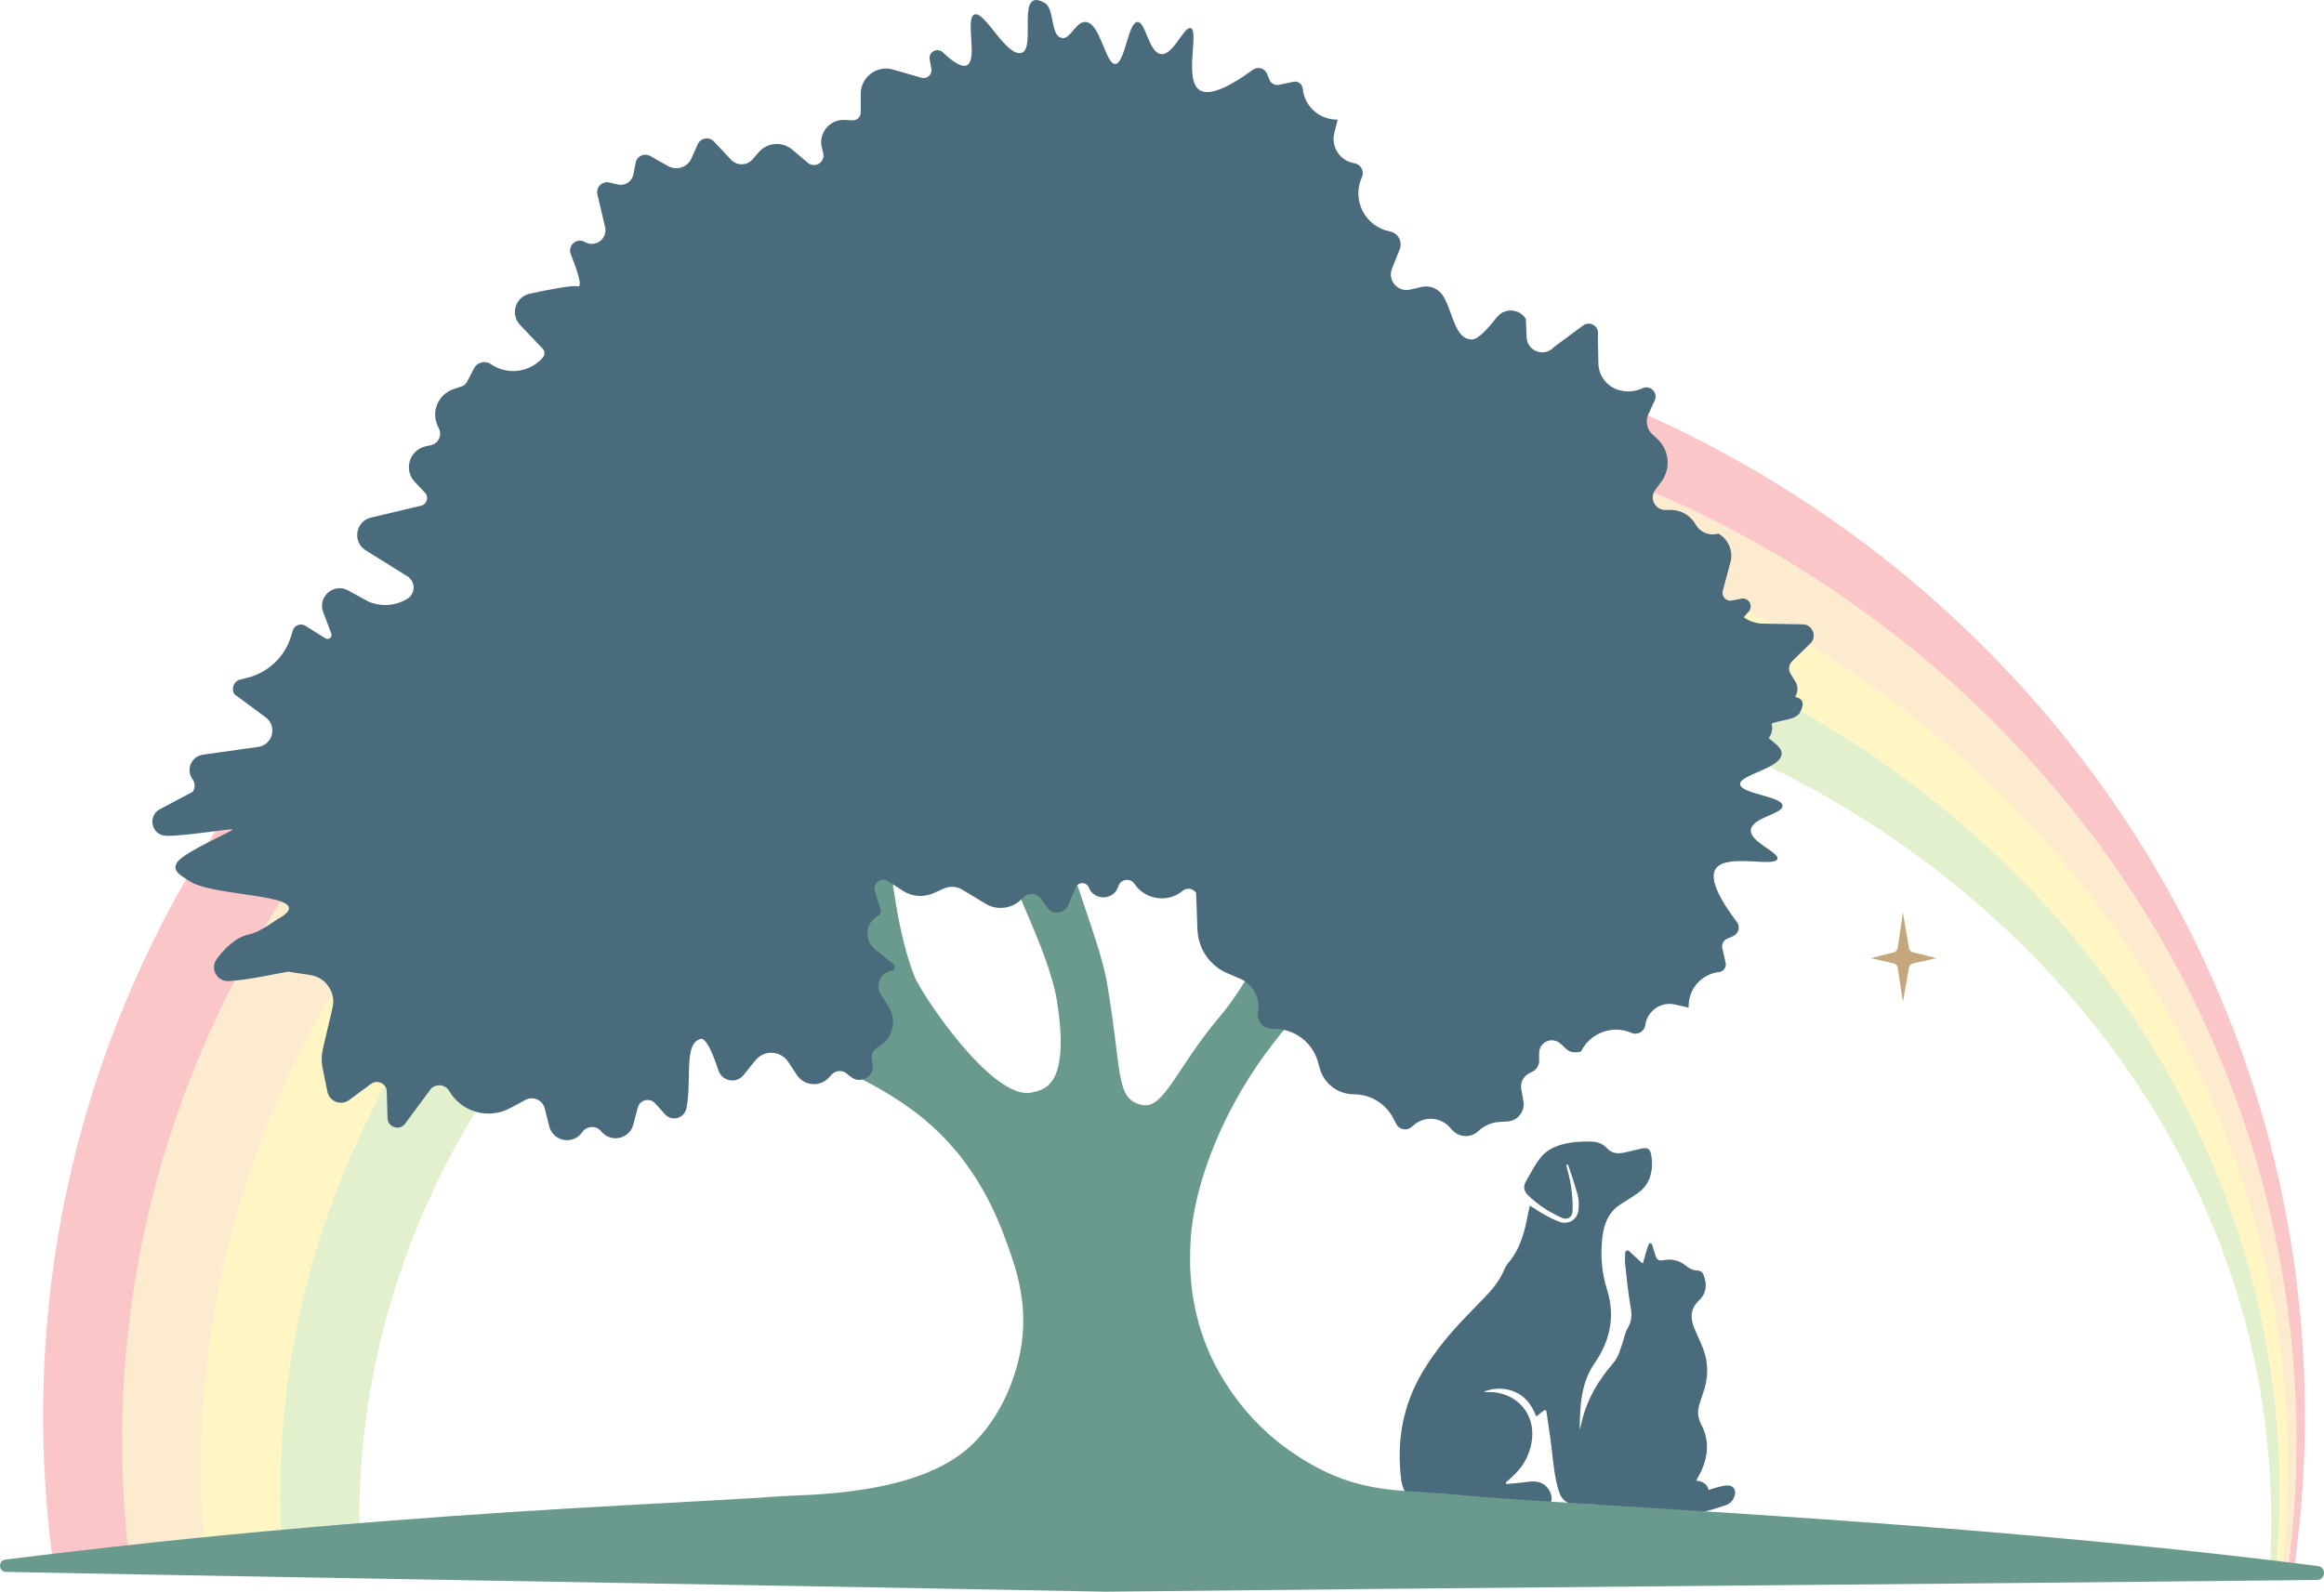 <?xml version="1.0" encoding="UTF-8"?>
<svg id="Layer_1" xmlns="http://www.w3.org/2000/svg" version="1.1" viewBox="0 0 460.571 315.524">
  <!-- Generator: Adobe Illustrator 30.0.0, SVG Export Plug-In . SVG Version: 2.1.1 Build 123)  -->
  <defs>
    <style>
      .st0 {
        fill: #fbb040;
      }

      .st0, .st1, .st2, .st3 {
        opacity: .25;
      }

      .st4 {
        fill: #6a9a8d;
      }

      .st1 {
        fill: #8dc63f;
      }

      .st2 {
        fill: #ffde17;
      }

      .st5 {
        fill: #4a6b7c;
      }

      .st6 {
        fill: #c4a87c;
      }

      .st3 {
        fill: #ed1c24;
      }
    </style>
  </defs>
  <path class="st5" d="M95.986,212.866c-.779.026-1.649.058-2.454.084-.258,0-1.668-1.855-3.832-4.927,2.686.528,5.062,2.293,6.286,4.843Z"/>
  <path class="st5" d="M105.692,215.751c-.142.032-.29.077-.431.129l-4.431,1.681c-1.79.676-3.761-.444-4.09-2.338-.148-.844-.399-1.636-.754-2.357,1.617-.058,2.879-.103,2.531-.103-.374,0,.96-.94,2.57-1.984,1.939-1.269,4.508.116,4.508,2.428v1.829c0,.245.032.489.097.715Z"/>
  <path class="st3" d="M232.66,62.313c-123.774,0-224.117,97.741-224.117,218.321,0,8.411.489,16.72,1.443,24.886.168,1.468.354,2.93.56,4.392,5.024.097,10.112.193,15.251.283-.277-2.112-.522-4.231-.721-6.363-.58-5.945-.87-11.954-.87-18.021,0-53.302,21.196-102.333,56.786-139.366,19.412-20.236,42.842-36.659,69.126-48.194,27.456-12.05,57.739-18.645,89.543-18.645s62.093,6.595,89.543,18.645c26.284,11.535,49.714,27.958,69.126,48.188,35.59,37.039,56.786,86.065,56.786,139.373,0,7.677-.464,15.213-1.365,22.593-.116.947-.238,1.893-.361,2.834.271,0,.547-.006.818-.006.148,0,.277-.019.399-.051.122-.831.232-1.668.341-2.499,1.211-9.184,1.835-18.549,1.835-28.049,0-120.579-100.343-218.321-224.124-218.321Z"/>
  <path class="st0" d="M398.329,146.439c-19.412-20.23-42.842-36.653-69.126-48.188-27.45-12.05-57.739-18.645-89.543-18.645s-62.087,6.595-89.543,18.645c-26.284,11.535-49.714,27.958-69.126,48.194-35.59,37.033-56.786,86.065-56.786,139.366,0,6.067.29,12.076.87,18.021.2,2.132.444,4.251.721,6.363,5.017.09,10.079.187,15.187.277-.316-2.712-.56-5.442-.741-8.186-.251-3.742-.373-7.51-.373-11.297,0-50.03,20.307-96.531,55.234-131.818,18.742-18.974,41.161-34.244,66.305-44.981,26.361-11.258,55.15-17.286,85.253-17.286s58.886,6.028,85.247,17.286c25.144,10.736,47.563,26.007,66.305,44.974,34.933,35.288,55.24,81.795,55.24,131.825,0,5.861-.316,11.619-.927,17.261-.11,1.005-.225,2.009-.354,3.008l1.217-.019c.122-.94.245-1.887.361-2.834.902-7.381,1.365-14.916,1.365-22.593,0-53.308-21.196-102.333-56.786-139.373Z"/>
  <path class="st2" d="M453.454,290.99c0,5.861-.316,11.619-.927,17.261-.11,1.005-.225,2.009-.354,3.008-.399,0-.799.006-1.204.013.116-1.056.219-2.112.309-3.182.335-3.922.509-7.896.509-11.921,0-46.752-19.412-90.734-53.695-124.276-18.059-17.698-39.474-31.823-63.478-41.767-25.266-10.459-52.555-15.921-80.957-15.921s-55.691,5.462-80.951,15.921c-24.01,9.944-45.425,24.068-63.484,41.773-34.276,33.536-53.688,77.518-53.688,124.27,0,1.571.026,3.136.071,4.702.097,3.304.296,6.601.593,9.873-5.101-.09-10.176-.18-15.213-.271-.316-2.712-.56-5.442-.741-8.186-.251-3.742-.373-7.51-.373-11.297,0-50.03,20.307-96.531,55.234-131.818,18.742-18.974,41.161-34.244,66.305-44.981,26.361-11.258,55.15-17.286,85.253-17.286s58.886,6.028,85.247,17.286c25.144,10.736,47.563,26.007,66.305,44.974,34.933,35.288,55.24,81.795,55.24,131.825Z"/>
  <path class="st1" d="M451.786,296.168c0,4.025-.174,7.999-.509,11.921-.09,1.069-.193,2.125-.309,3.182-.393,0-.779.006-1.172.013.071-1.114.129-2.235.174-3.356.103-2.183.148-4.38.148-6.576,0-43.486-18.517-84.938-52.142-116.734-17.383-16.436-37.793-29.407-60.657-38.553-24.171-9.667-49.965-14.569-76.662-14.569s-52.49,4.901-76.662,14.569c-22.864,9.146-43.274,22.117-60.657,38.553-33.169,31.365-51.634,72.121-52.13,114.957-.006.593-.013,1.185-.013,1.778,0,3.233.103,6.453.309,9.661-5.127-.09-10.234-.18-15.309-.271-.296-3.272-.496-6.569-.593-9.873-.045-1.565-.071-3.13-.071-4.702,0-46.752,19.412-90.734,53.688-124.27,18.059-17.705,39.474-31.829,63.484-41.773,25.26-10.459,52.555-15.921,80.951-15.921s55.691,5.462,80.957,15.921c24.004,9.944,45.419,24.068,63.478,41.767,34.283,33.542,53.695,77.525,53.695,124.276Z"/>
  <path class="st5" d="M306.114,279.504l-1.657,1.276c-.992-2.604-2.611-4.526-5.357-5.251-1.696-.448-3.366-.268-5.054.325.217.033.435.1.651.092,6.37-.218,11.002,5.446,8.085,12.54-.778,1.893-2.091,3.389-3.602,4.728-.253.224-.512.44-.768.66.026.104.051.207.077.311,1.387-.138,2.781-.226,4.159-.426,1.649-.24,3.138-.078,4.181,1.351.275.376.476.806.59,1.258.291,1.154-.087,1.743-1.165,1.818-1.329.092-2.663.131-3.995.136-5.364.019-10.728.023-16.092.014-1.046-.002-2.094-.054-3.137-.134-3.301-.253-4.994-1.883-5.381-5.187-.877-7.481.392-14.519,4.271-21.049,2.482-4.179,5.582-7.853,8.957-11.318,1.151-1.182,2.283-2.384,3.438-3.562,1.575-1.607,2.938-3.357,3.826-5.458.205-.485.481-.939.822-1.341,2.331-2.749,3.182-6.082,3.828-9.503.11-.581.254-1.155.397-1.8,1.031.645,1.944,1.272,2.909,1.805.947.523,1.916,1.033,2.929,1.401,1.829.665,3.577-.414,3.798-2.347.11-.96.093-1.997-.152-2.923-.545-2.053-1.271-4.059-1.924-6.083-.117.033-.234.065-.351.098.327,1.406.758,2.798.955,4.222.223,1.618.378,3.271.296,4.896-.064,1.273-1.009,1.853-2.171,1.33-2.446-1.099-4.683-2.54-6.619-4.413-.826-.8-1.058-1.739-.47-2.758.885-1.535,1.709-3.124,2.763-4.538,1.489-1.996,3.741-2.782,6.101-3.163,1.305-.21,2.651-.229,3.979-.222,1.238.006,2.408.396,3.259,1.336.941,1.04,2.086,1.11,3.312.869,1.149-.226,2.28-.542,3.423-.797,1.381-.308,1.839.067,2.049,1.45.238,1.574.158,3.098-.436,4.578-.527,1.313-1.451,2.293-2.631,3.048-.935.598-1.849,1.232-2.801,1.801-2.522,1.506-3.502,3.852-3.84,6.644-.432,3.56-.141,7.061.922,10.446,1.669,5.313.579,10.137-2.459,14.554-2.778,4.038-2.908,8.587-2.965,13.208.1-.381.214-.759.297-1.144.855-3.954,2.661-7.444,5.148-10.605.647-.823,1.386-1.595,1.903-2.493.478-.83.734-1.792,1.056-2.706.384-1.09.567-2.291,1.141-3.265.792-1.343.814-2.605.555-4.088-.498-2.861-.805-5.758-1.1-8.649-.053-.523-.029-1.426.028-2.181.028-.378.479-.556.759-.3.771.703,2.01,1.91,2.7,2.485.327-.886.82-3.043,1.216-3.855.125-.255.491-.243.6.019.203.489.545,1.698.699,2.202.254.833.628,1.149,1.584.958,1.62-.325,3.165.036,4.468,1.111.712.588,1.455.935,2.413.944.359.003.904.392,1.038.733.736,1.867.725,3.694-.844,5.178-1.706,1.613-1.804,3.461-.964,5.484.583,1.405,1.268,2.77,1.803,4.192,1.084,2.879.991,5.777-.029,8.663-.264.747-.498,1.504-.733,2.26-.434,1.401-.382,2.63.372,4.054,1.768,3.339,1.296,6.748-.432,10.022-.161.305-.341.601-.603,1.06,1.218.13,2.166.561,2.486,1.845.69-.212,1.279-.425,1.885-.572.612-.148,1.239-.314,1.862-.321,1.057-.013,1.675.785,1.457,1.82-.22,1.042-.91,1.797-1.842,2.106-1.884.625-3.794,1.26-5.744,1.579-4.297.701-8.633,1.033-12.99.534-2.314-.265-4.579-.679-6.553-2.059-.278-.194-.717-.207-1.084-.217-1.142-.03-2.285.006-3.427-.03-1.602-.051-2.666-.825-3.179-2.383-.89-2.705-1.147-5.511-1.465-8.316-.297-2.625-.725-5.234-1.095-7.851l-.333-.136Z"/>
  <path class="st4" d="M459.604,313.141c-.122.032-.251.051-.399.051-.271,0-.547.006-.818.006l-1.217.019c-.399,0-.799.006-1.204.013-.393,0-.779.006-1.172.013-69.641.76-167.234,1.52-235.665,2.28-44.266-.85-94.315-1.7-142.625-2.55-5.127-.09-10.234-.18-15.309-.271-5.101-.09-10.176-.18-15.213-.271-5.107-.09-10.17-.187-15.187-.277-5.139-.09-10.227-.187-15.251-.283-4.843-.09-9.629-.18-14.343-.271-1.52-.026-1.636-2.254-.122-2.441,4.708-.593,9.345-1.153,13.905-1.681,5.127-.599,10.163-1.159,15.09-1.688,5.172-.554,10.227-1.063,15.167-1.546,5.255-.509,10.382-.979,15.361-1.417,5.371-.47,10.575-.902,15.605-1.295,36.196-2.84,63.446-3.838,78.523-4.927,5.107-.367,27.031-.058,37.606-9.951,8.051-7.542,9.796-17.988,10.092-19.979,1.372-9.139-1.359-16.23-3.736-22.51-3.401-8.978-8.115-14.691-9.345-16.14-5.648-6.653-11.503-10.137-15.006-12.173-6.479-3.781-12.585-5.803-17.267-6.936,5.803-16.713,11.606-33.42,17.409-50.133,1.971,7.857,2.158,22.941,6.711,34.682,1.398,3.6,15.573,24.886,23.302,23.096,2.396-.56,7.613-1.159,4.998-17.982-1.687-10.865-11.651-28.042-12.16-34.096,6.917,2.544,6.84-.844,13.757,1.7-.155,3.897,6.853,20.21,8.295,28.641,3.066,17.963,1.591,23.038,6.93,24.21,4.36.96,6.833-7.381,15.232-17.273,6.099-7.188,9.629-16.204,13.635-19.392,3.252,3.645,6.511,7.291,9.764,10.936-8.109,7.246-17.969,18.297-24.203,33.446-4.251,10.318-4.715,17.447-4.817,19.682-.161,3.671-.457,11.883,3.542,21.305.844,1.99,5.281,12.05,15.56,19.431,13.081,9.39,21.595,7.948,33.278,9.094,21.814,2.145,97.876,5.049,166.661,13.622.438.051.876.11,1.307.161.419.051.837.103,1.25.161.412.051.818.103,1.224.155.206.026.406.051.612.077.225.026.425.097.586.2.953.58.799,2.177-.341,2.499Z"/>
  <path class="st5" d="M31.693,160.411l6.49-3.443c.524-.758.512-1.766-.028-2.512-1.365-1.877-.239-4.529,2.056-4.852l10.952-1.543c2.897-.407,3.838-4.128,1.487-5.866l-6.156-4.551c-.752-1.097-.178-2.613,1.114-2.936l1.432-.356c4.139-1.036,7.426-4.173,8.651-8.256l.329-1.092c.318-1.07,1.56-1.538,2.507-.947l3.966,2.479c.641.401,1.432-.245,1.164-.953l-1.61-4.25c-1.148-3.03,2.089-5.849,4.93-4.295l4.089,2.234c2.485,1.042,5.32.836,7.632-.551,1.677-1.008,1.699-3.432.039-4.473l-8.273-5.17c-2.679-1.677-2.011-5.749,1.064-6.479l9.91-2.351c1.17-.279,1.604-1.721.774-2.596l-2.011-2.123c-2.273-2.395-1.053-6.356,2.173-7.058l1.014-.223c1.476-.318,2.262-1.933,1.604-3.292l-.212-.434c-1.409-2.897.056-6.378,3.114-7.398l1.593-.529c.457-.156.841-.479,1.064-.908l1.404-2.691c.629-1.209,2.173-1.593,3.298-.825,3.264,2.251,7.699,1.699,10.317-1.276.451-.512.434-1.287-.033-1.783l-4.462-4.685c-2.006-2.106-.936-5.588,1.905-6.206,3.95-.858,8.456-1.721,9.509-1.46,1.053.262-.089-3.159-1.37-6.373-.685-1.727,1.198-3.348,2.802-2.412,2.056,1.192,4.535-.646,3.994-2.958l-1.521-6.495c-.334-1.409.936-2.679,2.351-2.351l1.694.396c1.409.329,2.808-.579,3.086-2l.446-2.312c.256-1.315,1.727-1.994,2.891-1.331l3.521,1.994c.73.412,1.543.518,2.301.368,1.003-.212,1.9-.88,2.351-1.9l1.237-2.791c.568-1.276,2.262-1.565,3.22-.546l3.387,3.61c1.17,1.242,3.153,1.203,4.273-.084l1.22-1.409c1.694-1.955,4.652-2.184,6.629-.512l3.097,2.613c1.387,1.17,3.465-.1,3.047-1.872l-.284-1.203c-.674-2.863,1.599-5.576,4.54-5.42l1.526.084c.897.05,1.649-.663,1.649-1.56v-3.677c0-3.342,3.198-5.755,6.412-4.83l5.621,1.621c1.114.323,2.173-.635,1.972-1.772l-.334-1.866c-.267-1.487,1.526-2.429,2.624-1.387,2.039,1.95,3.766,3.053,4.763,2.54,2.195-1.125-.407-9.292,1.471-10.044,2.039-.813,6.25,8.373,9.309,7.593,3.097-.791-1.259-13.225,4.59-9.916,2.111,1.192,1.042,6.596,3.493,6.975,1.682.262,2.696-3.309,4.652-3.181,2.93.189,3.938,8.417,5.877,8.328,1.922-.095,2.518-8.273,4.406-8.328,1.643-.05,2.2,6.072,4.652,6.367,2.462.295,4.529-5.548,5.883-5.142.462.139.579.936.557,2.072-.05,3.07-1.086,8.601,1.153,10.172.379.262.869.429,1.504.44,1.727.028,4.54-1.097,9.125-4.429.953-.691,2.317-.323,2.774.763l.524,1.242c.306.724,1.081,1.131,1.849.975l.579-.122,2.323-.485c.88-.184,1.727.44,1.81,1.337.05.557.167,1.092.345,1.593.925,2.674,3.465,4.562,6.412,4.562.095,0,.162.089.139.178l-.624,2.501c-.691,2.769,1.142,5.537,3.961,5.977,1.298.206,2.045,1.588,1.498,2.785-2.067,4.523.652,9.788,5.537,10.729,1.632.312,2.574,2.033,1.955,3.576l-1.521,3.799c-.925,2.317,1.125,4.718,3.56,4.167l2.323-.529c1.621-.368,3.298.312,4.2,1.705,1.994,3.081,2.284,8.824,5.849,8.701,1.187-.072,3.159-2.239,4.83-4.373,1.515-1.939,4.484-1.783,5.76.312l.162,3.666c.123,2.763,3.537,3.983,5.387,1.927l5.788-4.295c1.387-1.031,3.315.223,2.936,1.911l.106,5.599c.045,2.401,1.61,4.501,3.894,5.237,1.599.512,3.331.401,4.858-.306.596-.279,1.198-.206,1.671.072.747.44,1.175,1.398.741,2.34l-1.259,2.724c-.635,1.387-.301,3.03.841,4.05l.841.758c2.462,2.206,2.847,5.927.88,8.59l-1.209,1.638c-.095.123-.173.251-.234.384-.791,1.593.351,3.565,2.228,3.565h1.075c.568,0,1.12.084,1.649.245,1.381.418,2.574,1.354,3.303,2.646.267.468.618.869,1.031,1.175.964.73,2.239.986,3.454.613,1.916,1.081,3.025,3.37,2.401,5.693l-1.515,5.654c-.301,1.114.674,2.161,1.81,1.933l1.855-.368c.685-.139,1.264.173,1.588.652.373.557.401,1.348-.15,1.944-.345.373-.663.735-.942,1.086.936.758,2.585,1.259,3.649,1.259l8.027.145c1.972.039,2.919,2.434,1.504,3.81l-3.599,3.493c-.674.657-.802,1.694-.312,2.496l.947,1.538c.613.997.524,2.173-.061,3.042,1.387.306,2.05,1.109.986,3.081-.825,1.532-3.855,1.465-5.621,2.212.006.061.017.117.028.178.217.975-.033,1.95-.613,2.679.986.953,2.624,1.816,2.562,3.147-.134,2.93-8.345,4.089-8.217,6.027.017.228.145.44.368.629.668.591,2.161,1.025,3.677,1.46,2.134.607,4.317,1.192,4.362,2.167.084,1.638-6.027,2.312-6.278,4.769-.251,2.462,5.632,4.423,5.253,5.782-.49,1.732-10.122-1.164-12.217,1.939-.964,1.437-.473,4.384,4.184,10.551.713.942.368,2.312-.708,2.791l-1.237.546c-.719.318-1.109,1.097-.936,1.866l.657,2.886c.201.88-.407,1.738-1.298,1.838-3.487.39-6.094,3.37-6.033,6.874,0,.095-.084.162-.178.139l-2.507-.574c-2.785-.646-5.515,1.242-5.905,4.072-.178,1.298-1.549,2.072-2.757,1.549-1.498-.652-3.07-.785-4.535-.496-2.323.457-4.379,1.983-5.437,4.189-2.729.666-3.019-.902-4.412-1.805-1.677-1.097-3.9.1-3.9,2.1v1.582c0,.212-.028.423-.084.618-.173.641-.613,1.192-1.226,1.498l-.657.329c-1.097.551-1.732,1.716-1.599,2.919.005.067.017.134.028.201l.412,2.334.011.078c.356,2.011-1.12,3.883-3.153,4.011l-.808.05-.791.05c-1.565.095-3.042.741-4.184,1.816-1.454,1.376-3.755,1.298-5.12-.167l-.607-.652c-1.838-1.983-4.913-2.173-6.986-.434l-.54.457c-.964.808-2.429.512-3.008-.607l-.579-1.125c-1.51-2.93-4.529-4.769-7.827-4.769-3.187,0-5.972-2.15-6.785-5.231l-.279-1.036c-1.042-3.961-4.624-6.713-8.713-6.713h-.473c-1.749,0-3.075-1.588-2.757-3.309.507-2.791-.992-5.56-3.604-6.663l-2.412-1.025c-3.504-1.482-5.833-4.858-5.972-8.662l-.267-7.275c-.574-.914-1.816-1.114-2.646-.423-1.22,1.008-2.696,1.493-4.15,1.493-2.089,0-4.145-.992-5.415-2.869-.841-1.248-2.752-.964-3.198.479-.869,2.841-4.852,2.953-5.883.167-.524-1.086-2.083-1.047-2.557.056l-1.526,3.565c-.73,1.705-3.047,1.955-4.117.44l-1.226-1.727c-.875-1.231-2.668-1.32-3.66-.189-1.849,2.117-4.947,2.596-7.348,1.142l-4.601-2.78c-1.114-.674-2.485-.758-3.677-.223l-2.028.908c-1.978.886-4.273.708-6.094-.473l-2.757-1.794-.167-.106c-.769-.496-1.649-.306-2.184.239-.418.418-.629,1.036-.429,1.705l1.142,3.833c.123.418-.067.858-.446,1.058-2.574,1.337-2.919,4.874-.657,6.685l3.621,2.897c.524.418.295,1.259-.368,1.359-2.178.34-3.298,2.808-2.111,4.668l1.526,2.39c1.777,2.785.808,6.501-2.106,8.061-.869.468-1.354,1.432-1.198,2.407l.156,1.02c.368,2.351-2.306,3.961-4.212,2.54l-.73-.54c-.858-.919-2.317-.914-3.17.011l-.546.591c-1.783,1.939-4.913,1.688-6.362-.507l-1.705-2.59c-1.504-2.273-4.785-2.434-6.501-.312l-2.362,2.919c-1.437,1.777-4.262,1.253-4.969-.919-.356-1.092-.758-2.212-1.175-3.198-.73-1.716-1.515-3.03-2.234-3.092-2.579.568-2.384,4.496-2.49,8.757-.033,1.51-.106,3.058-.351,4.523-.028.167-.061.34-.095.507-.401,2-2.88,2.719-4.245,1.203l-1.95-2.167c-1.075-1.198-3.042-.719-3.454.836l-.953,3.615c-.93,2.707-4.473,3.337-6.273,1.109-.992-1.226-2.88-1.153-3.771.145-1.777,2.602-5.788,1.877-6.551-1.175l-.875-3.515c-.423-1.677-2.306-2.512-3.833-1.694l-3.047,1.627c-4.278,2.295-9.604.797-12.055-3.398-.758-1.287-2.524-1.526-3.593-.485l-5.058,6.83c-1.025,1.632-3.549.93-3.582-.997l-.162-5.532c-.279-1.432-1.955-2.083-3.131-1.22l-4.329,3.198c-1.599,1.181-3.883.301-4.284-1.649l-.969-4.746c-.251-1.22-.234-2.479.05-3.693l1.927-8.211c.708-3.03-1.315-6.016-4.39-6.484l-4.395-.668c-1.749.256-7.587,1.615-11.771,1.866-2.334.139-3.783-2.479-2.395-4.367,1.498-2.039,3.744-4.356,6.451-4.902,2.44-.496,5.699-3.248,6.061-3.248,8.022-4.897-12.857-3.978-17.916-7.303-1.816-1.192-3.632-2.072-2.351-3.827,1.493-2.039,10.896-6.055,10.896-6.395,0-.295-10.434,1.46-13.336,1.226-2.78-.228-3.537-3.955-1.07-5.259Z"/>
  <path class="st6" d="M377.116,180.876l1.22,7.136c.086.332.326.603.646.728l4.775,1.198-4.784,1.076c-.315.123-.553.387-.642.713l-1.215,6.875-1.039-6.875c-.089-.326-.328-.59-.642-.713l-4.667-1.076,4.658-1.198c.32-.125.56-.396.646-.728l1.044-7.136Z"/>
</svg>